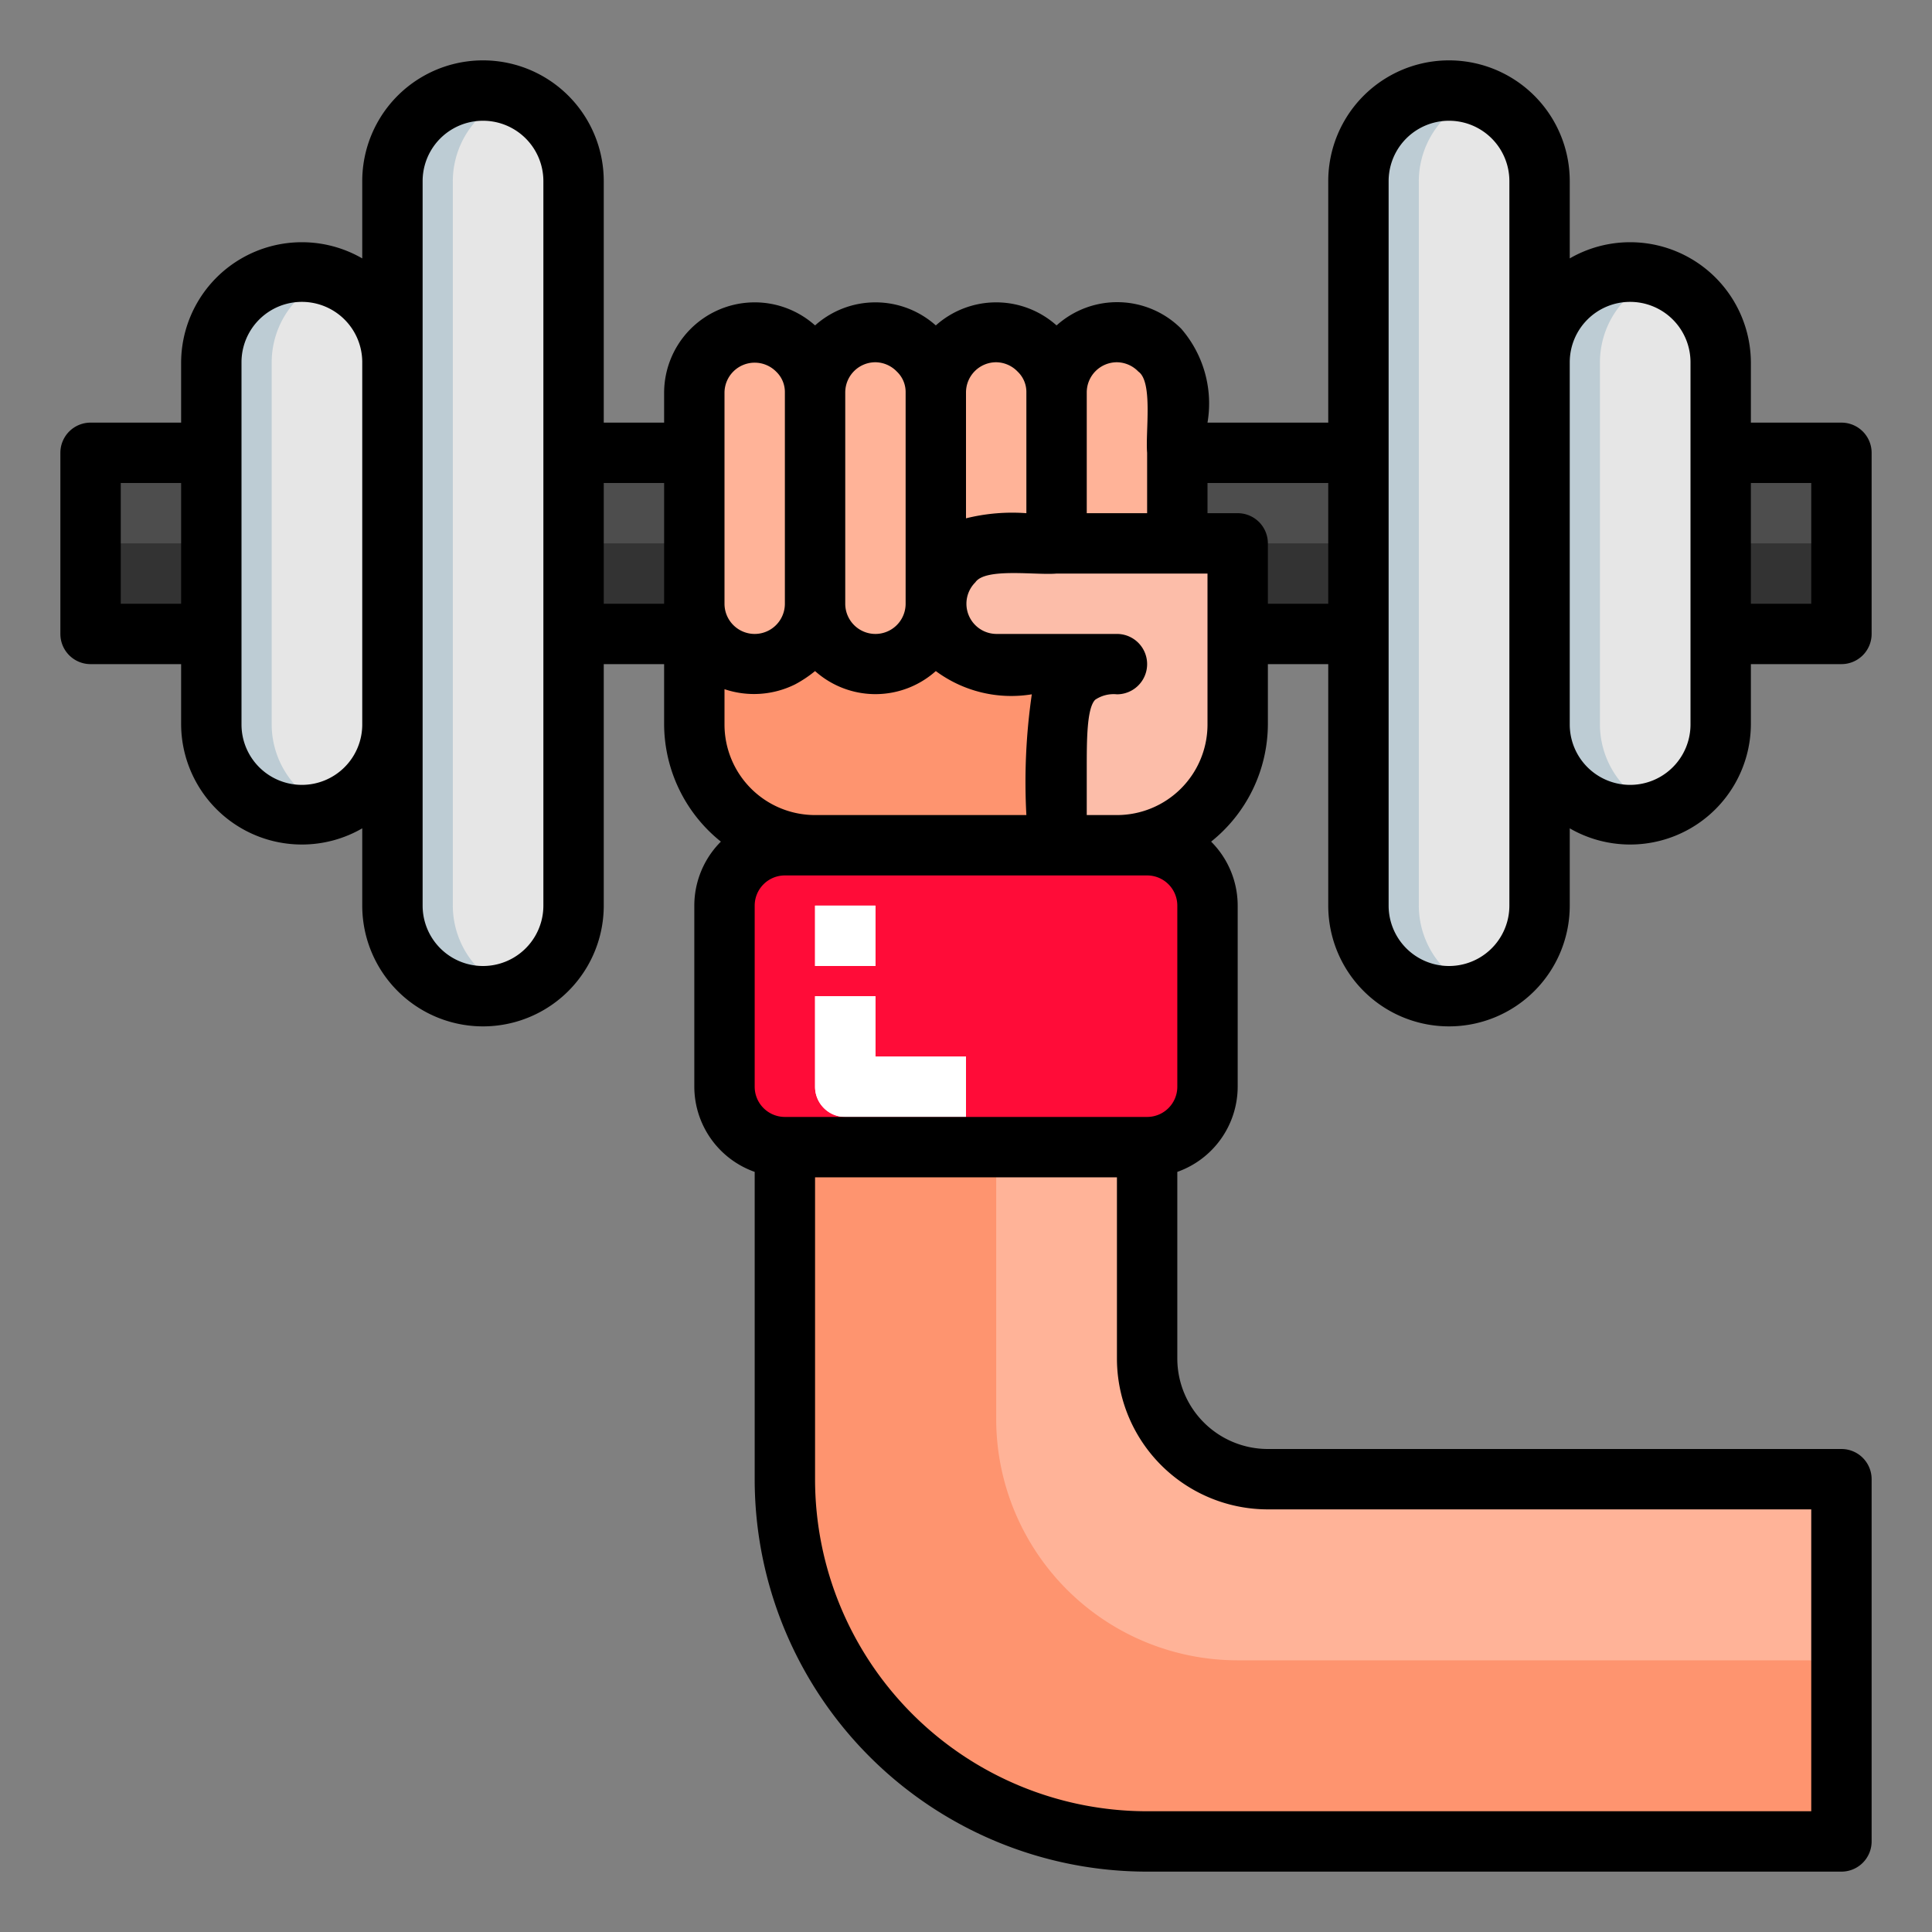 <?xml version="1.0" encoding="UTF-8" standalone="no"?> <svg xmlns="http://www.w3.org/2000/svg" viewBox="0 0 64 64"><rect x="0" y="0" width="64" height="64" fill="#808080" stroke="none"/><defs><style>.cls-1{fill:#bdccd4;}.cls-2{fill:#e6e6e6;}.cls-3{fill:#4d4d4d;}.cls-4{fill:#ffb398;}.cls-5{fill:#fcbda9;}.cls-6{fill:#fe946f;}.cls-7{fill:#ff0c38;}.cls-8{fill:#333;}.cls-9{fill:#fff;}</style></defs><g id="Filled-Outline-Icons"><path class="cls-1" d="M13,12V24a3,3,0,0,1-2,2.82A3,3,0,0,1,7,24V12a3,3,0,0,1,6,0Z"/><path class="cls-1" d="M19,6V30a3,3,0,0,1-2,2.82A3,3,0,0,1,13,30V6a3,3,0,0,1,6,0Z"/><path class="cls-2" d="M13,12V24a3,3,0,0,1-2,2.82A3,3,0,0,1,9,24V12a3,3,0,0,1,2-2.82A3,3,0,0,1,13,12Z"/><path class="cls-2" d="M19,6V30a3,3,0,0,1-2,2.82A3,3,0,0,1,15,30V6a3,3,0,0,1,2-2.82A3,3,0,0,1,19,6Z"/><path class="cls-1" d="M57,12V24a3,3,0,0,1-2,2.82A3,3,0,0,1,51,24V12a3,3,0,0,1,6,0Z"/><path class="cls-1" d="M51,6V30a3,3,0,0,1-2,2.82A3,3,0,0,1,45,30V6a3,3,0,0,1,6,0Z"/><path class="cls-2" d="M57,12V24a3,3,0,0,1-2,2.82A3,3,0,0,1,53,24V12a3,3,0,0,1,2-2.82A3,3,0,0,1,57,12Z"/><path class="cls-2" d="M51,6V30a3,3,0,0,1-2,2.82A3,3,0,0,1,47,30V6a3,3,0,0,1,2-2.82A3,3,0,0,1,51,6Z"/><rect class="cls-3" x="3" y="15" width="4" height="6"/><rect class="cls-3" x="57" y="15" width="4" height="6"/><path class="cls-4" d="M35,13v5c-1,.05-2.73-.27-3.41.59A2,2,0,0,0,31,20V13a2,2,0,0,1,3.41-1.41A2,2,0,0,1,35,13Z"/><path class="cls-4" d="M39,13v5H35V13a2,2,0,0,1,3.41-1.41A2,2,0,0,1,39,13Z"/><path class="cls-4" d="M31,13v7a2,2,0,0,1-4,0V13a2,2,0,0,1,3.41-1.41A2,2,0,0,1,31,13Z"/><path class="cls-4" d="M27,13v7a2,2,0,0,1-4,0V13a2,2,0,0,1,3.41-1.41A2,2,0,0,1,27,13Z"/><rect class="cls-3" x="19" y="15" width="4" height="6"/><polygon class="cls-3" points="45 15 45 21 41 21 41 18 39 18 39 15 45 15"/><path class="cls-5" d="M41,18v6a4,4,0,0,1-4,4H35V26c0-2.21-.21-4,2-4H33a2,2,0,0,1-1.41-3.41A2,2,0,0,1,33,18Z"/><path class="cls-6" d="M37,22c-2.21,0-2,1.79-2,4v2H27a4,4,0,0,1-4-4V20a2,2,0,0,0,4,0,2,2,0,0,0,4,0,2,2,0,0,0,2,2Z"/><path class="cls-4" d="M61,49V61H38A12,12,0,0,1,26,49V38H38v7a4,4,0,0,0,4,4Z"/><path class="cls-6" d="M33,47V38H26V49A12,12,0,0,0,38,61H61V55H41A8,8,0,0,1,33,47Z"/><rect class="cls-7" x="24" y="28" width="16" height="10" rx="2"/><rect class="cls-8" x="3" y="18" width="4" height="3"/><rect class="cls-8" x="19" y="18" width="4" height="3"/><rect class="cls-8" x="41" y="18" width="4" height="3"/><rect class="cls-8" x="57" y="18" width="4" height="3"/><rect class="cls-9" x="27" y="30" width="2" height="2"/><path class="cls-9" d="M32,37H28a1,1,0,0,1-1-1V33h2v2h3Z"/><rect class="cls-9" x="27" y="30" width="2" height="2"/><path class="cls-9" d="M32,37H28a1,1,0,0,1-1-1V33h2v2h3Z"/><path d="M48,34a4,4,0,0,0,4-4V27.44A4,4,0,0,0,58,24V22h3a1,1,0,0,0,1-1V15a1,1,0,0,0-1-1H58V12a4,4,0,0,0-6-3.44V6a4,4,0,0,0-8,0v8H40a3.78,3.78,0,0,0-.87-3.11A3,3,0,0,0,35,10.78a3,3,0,0,0-4,0,3,3,0,0,0-4,0A3,3,0,0,0,22,13v1H20V6a4,4,0,0,0-8,0V8.56A4,4,0,0,0,6,12v2H3a1,1,0,0,0-1,1v6a1,1,0,0,0,1,1H6v2a4,4,0,0,0,6,3.44V30a4,4,0,0,0,8,0V22h2v2a5,5,0,0,0,1.88,3.88A3,3,0,0,0,23,30v6a3,3,0,0,0,2,2.82V49A13,13,0,0,0,38,62H61a1,1,0,0,0,1-1V49a1,1,0,0,0-1-1H42a3,3,0,0,1-3-3V38.82A3,3,0,0,0,41,36V30a3,3,0,0,0-.88-2.12A5,5,0,0,0,42,24V22h2v8A4,4,0,0,0,48,34ZM60,16v4H58V16Zm-6-6a2,2,0,0,1,2,2V24a2,2,0,0,1-4,0V12A2,2,0,0,1,54,10ZM46,6a2,2,0,0,1,4,0V30a2,2,0,0,1-4,0V6ZM24,22.83a3.06,3.06,0,0,0,2.34-.16,4,4,0,0,0,.66-.44,3,3,0,0,0,4,0,4.2,4.2,0,0,0,3.18.77A20.2,20.2,0,0,0,34,27H27a3,3,0,0,1-3-3Zm12,2.63c0-.93,0-2,.28-2.28A1.09,1.09,0,0,1,37,23a1,1,0,0,0,0-2H33a1,1,0,0,1-.69-1.71c.33-.49,2-.23,2.69-.29h5v5a3,3,0,0,1-3,3H36ZM37,12a1,1,0,0,1,.71.31c.49.34.23,2,.29,2.69v2H36V13A1,1,0,0,1,37,12Zm-4,0a1,1,0,0,1,.71.31A.93.93,0,0,1,34,13v4a6.36,6.36,0,0,0-2,.17V13A1,1,0,0,1,33,12Zm-4,0a1,1,0,0,1,.71.31A.93.93,0,0,1,30,13v7a1,1,0,0,1-2,0V13A1,1,0,0,1,29,12Zm-5,1a1,1,0,0,1,1.71-.69A.93.93,0,0,1,26,13v7a1,1,0,0,1-2,0ZM4,20V16H6v4Zm6,6a2,2,0,0,1-2-2V12a2,2,0,0,1,4,0V24A2,2,0,0,1,10,26Zm8,4a2,2,0,0,1-4,0V6a2,2,0,0,1,4,0V30Zm2-10V16h2v4ZM42,50H60V60H38A11,11,0,0,1,27,49V39H37v6A5,5,0,0,0,42,50ZM38,29a1,1,0,0,1,1,1v6a1,1,0,0,1-1,1H26a1,1,0,0,1-1-1V30a1,1,0,0,1,1-1H38Zm4-9V18a1,1,0,0,0-1-1H40V16h4v4Z"/></g></svg>